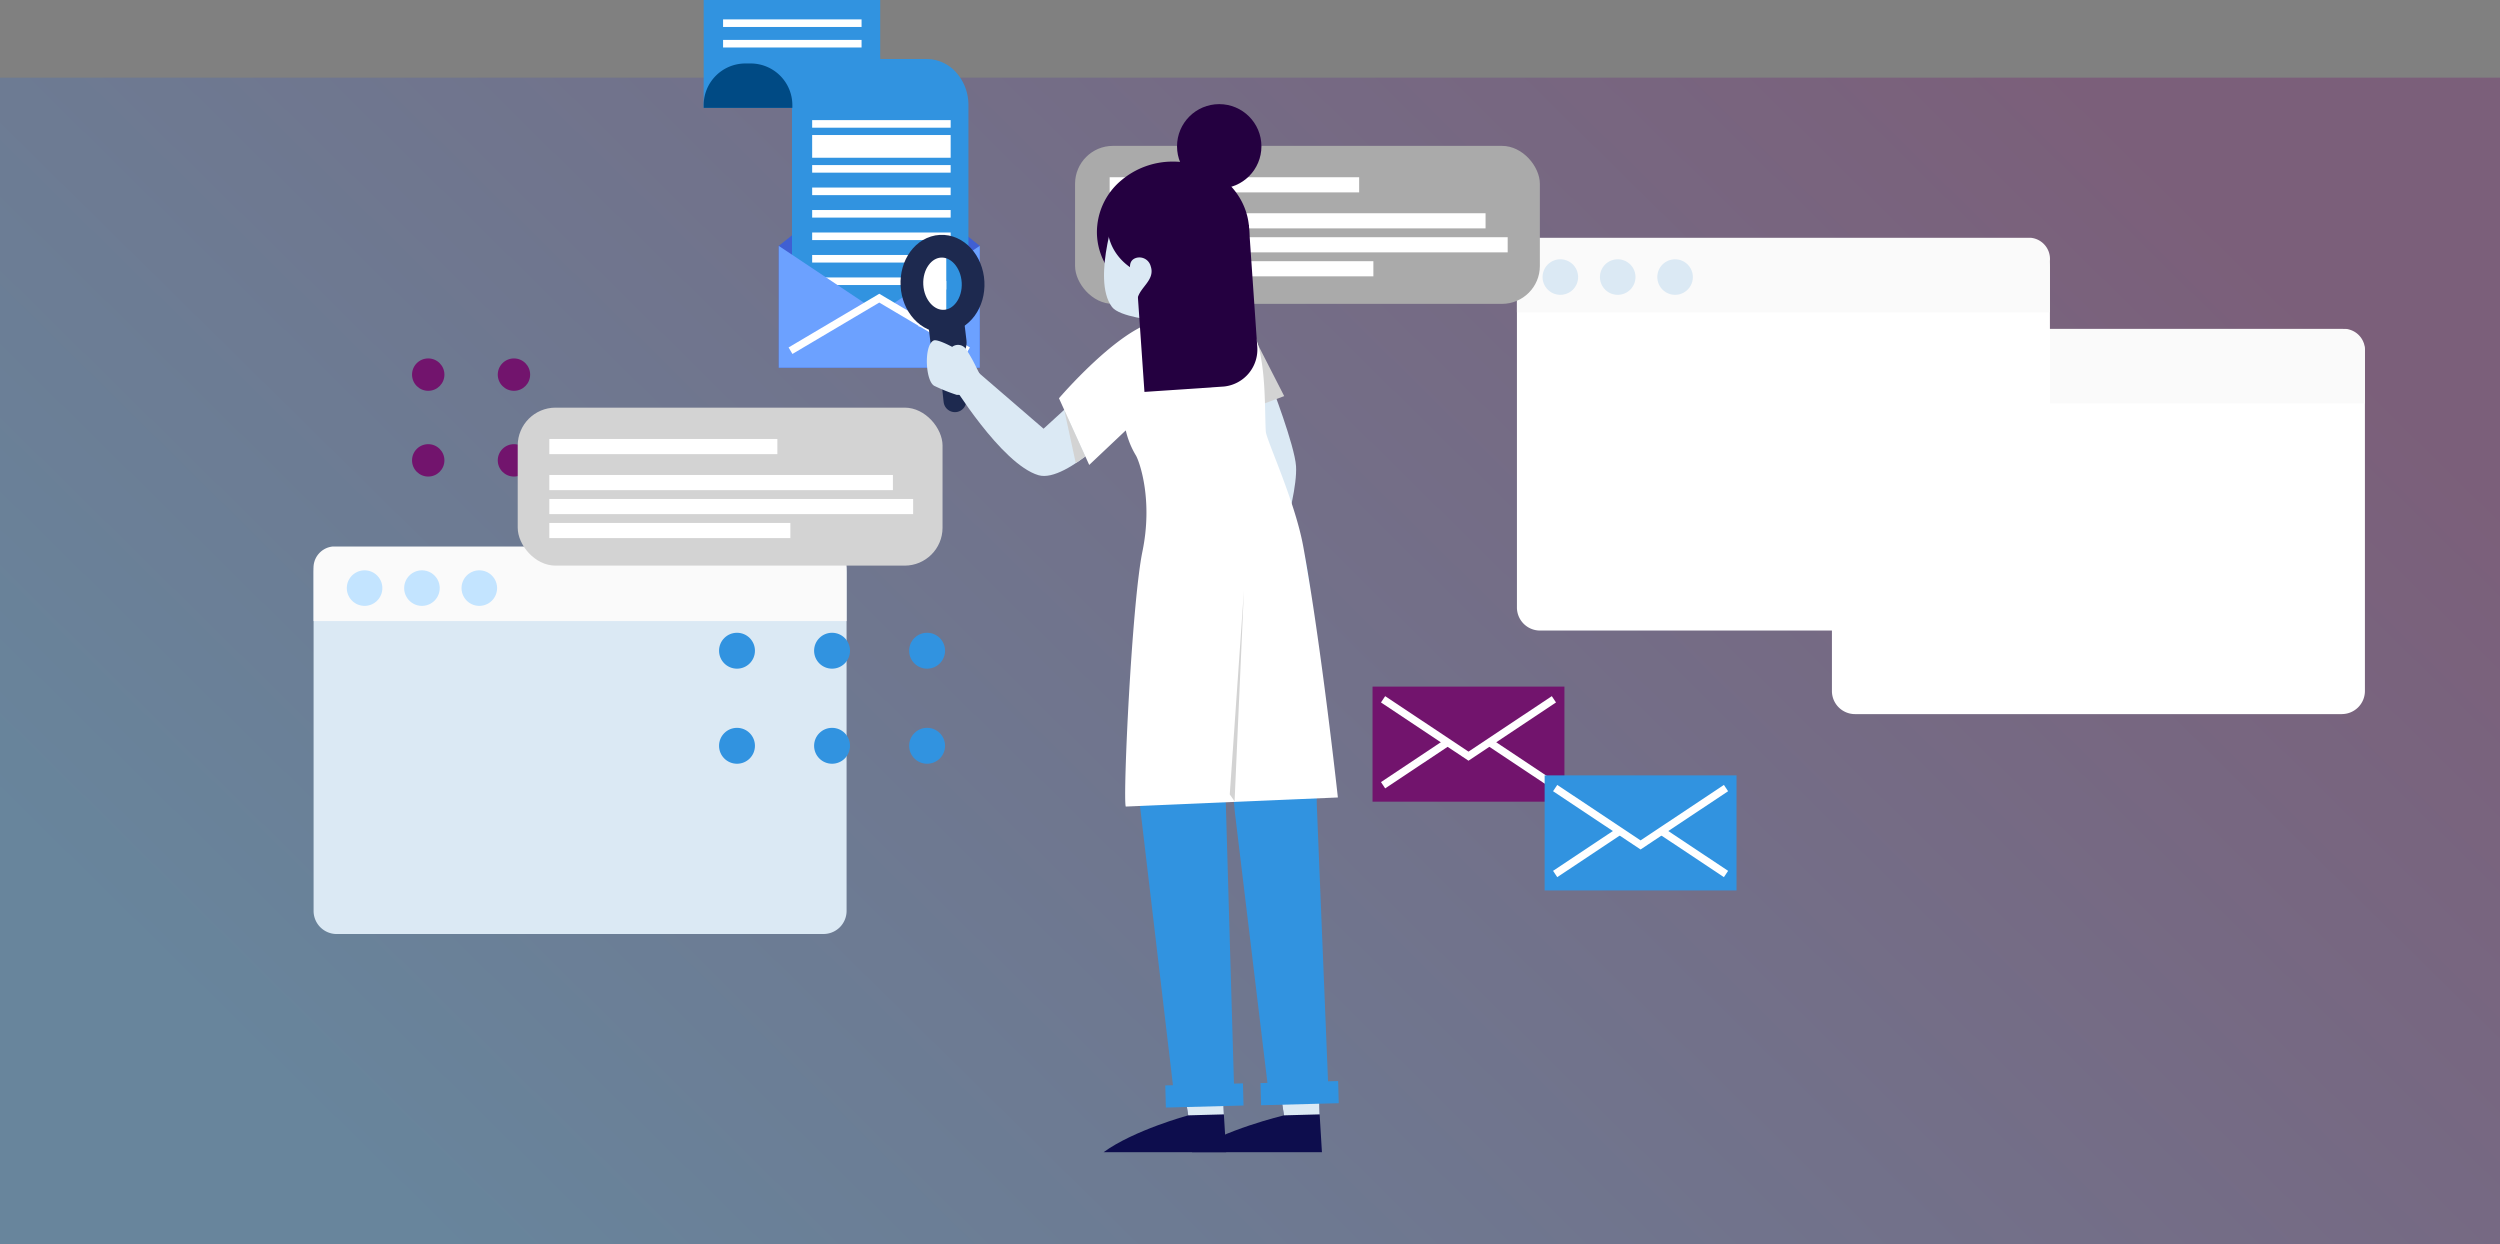 <svg xmlns="http://www.w3.org/2000/svg" xmlns:xlink="http://www.w3.org/1999/xlink" width="330" height="164.25" viewBox="0 0 330 164.25"><rect x="0" y="0" width="330" height="164.25" fill="#808080" stroke="none"/><defs><style>.a{opacity:0.3;fill:url(#a);}.b{fill:#dbe9f4;}.c{fill:#fafafa;}.d{fill:#c3e4ff;}.e{fill:#fff;}.f{fill:#405fd3;}.g{fill:#3193e0;}.h,.i,.m,.q,.r,.s,.t{fill:none;}.h,.i,.m,.o,.t{stroke:#fff;}.h,.i,.m,.o,.q,.r,.s,.t{stroke-miterlimit:10;}.i,.r{stroke-width:3px;}.j{fill:#004a84;}.k{fill:#72146d;}.l{fill:#aaa;}.m{stroke-width:2px;}.n,.o{fill:#6ca1ff;}.p{fill:#d3d3d3;}.q{stroke:#515256;stroke-width:2.85px;}.q,.r,.s{stroke-linecap:round;}.r,.s{stroke:#1d294f;}.s{stroke-width:4.75px;}.t{stroke-width:6px;}.u{fill:#0d0d4d;}.v{fill:#240040;}</style><linearGradient id="a" y1="0.636" x2="0.925" y2="0.2" gradientUnits="objectBoundingBox"><stop offset="0" stop-color="#3193e0"/><stop offset="1" stop-color="#72146d"/></linearGradient></defs><g transform="translate(0 0.25)"><rect class="a" width="330" height="154" transform="translate(0 10)"/><g transform="translate(67.515 -0.006)"><g transform="translate(111.72 38.147)"><g transform="translate(17 -7)"><path class="b" d="M67.316,50.842H3.039A3.048,3.048,0,0,1,0,47.8V3.039A3.048,3.048,0,0,1,3.039,0H67.316a3.048,3.048,0,0,1,3.039,3.039V47.8a3.048,3.048,0,0,1-3.039,3.039" transform="translate(-154.841 41.058)"/><path class="c" d="M70.355,3.039v6.8H0v-6.8A2.815,2.815,0,0,1,2.491,0H67.863a2.815,2.815,0,0,1,2.491,3.039" transform="translate(-154.841 40.753)"/><path class="d" d="M4.69,2.345A2.345,2.345,0,1,1,2.345,0,2.345,2.345,0,0,1,4.69,2.345" transform="translate(-150.455 43.894)"/><path class="d" d="M4.69,2.345A2.345,2.345,0,1,1,2.345,0,2.345,2.345,0,0,1,4.69,2.345" transform="translate(-142.883 43.894)"/><path class="d" d="M4.69,2.345A2.345,2.345,0,1,1,2.345,0,2.345,2.345,0,0,1,4.69,2.345" transform="translate(-135.31 43.894)"/><path class="e" d="M67.316,50.842H3.039A3.048,3.048,0,0,1,0,47.8V3.039A3.048,3.048,0,0,1,3.039,0H67.316a3.048,3.048,0,0,1,3.039,3.039V47.8a3.048,3.048,0,0,1-3.039,3.039" transform="translate(45.579 12.029)"/><path class="c" d="M70.355,3.039v6.8H0v-6.8A2.815,2.815,0,0,1,2.491,0H67.863a2.815,2.815,0,0,1,2.491,3.039" transform="translate(45.579 12.029)"/><path class="e" d="M67.316,50.842H3.039A3.048,3.048,0,0,1,0,47.8V3.039A3.048,3.048,0,0,1,3.039,0H67.316a3.048,3.048,0,0,1,3.039,3.039V47.8a3.048,3.048,0,0,1-3.039,3.039" transform="translate(4 1)"/><path class="c" d="M70.355,3.039v6.8H0v-6.8A2.815,2.815,0,0,1,2.491,0H67.863a2.815,2.815,0,0,1,2.491,3.039" transform="translate(4)"/><path class="b" d="M4.69,2.345A2.345,2.345,0,1,1,2.345,0,2.345,2.345,0,0,1,4.69,2.345" transform="translate(7.386 2.836)"/><path class="b" d="M4.69,2.345A2.345,2.345,0,1,1,2.345,0,2.345,2.345,0,0,1,4.69,2.345" transform="translate(14.959 2.836)"/><path class="b" d="M4.69,2.345A2.345,2.345,0,1,1,2.345,0,2.345,2.345,0,0,1,4.69,2.345" transform="translate(22.531 2.836)"/></g></g><g transform="translate(0.824 -0.244)"><path class="f" d="M26.535,10.618,13.268,0,0,10.618V26.7H26.535Z" transform="translate(34.456 21.837)"/><rect class="g" width="23.302" height="14.234" transform="translate(24.546)"/><path class="h" d="M0,.475H18.281" transform="translate(27.107 2.585)"/><path class="h" d="M0,.475H18.281" transform="translate(27.107 5.294)"/><path class="i" d="M0,.475H18.281" transform="translate(27.107 10.709)"/><rect class="g" width="17.622" height="4.894" transform="translate(30.404 9.341)"/><path class="g" d="M0,0H17.8a5.234,5.234,0,0,1,3.882,1.782,6.432,6.432,0,0,1,1.608,4.3v28.8H0Z" transform="translate(36.204 7.792)"/><path class="j" d="M5.5,0h.7a5.507,5.507,0,0,1,5.507,5.508v.349H0V5.508A5.507,5.507,0,0,1,5.5,0Z" transform="translate(24.546 8.378)"/><path class="h" d="M0,.475H18.283" transform="translate(38.866 15.881)"/><path class="i" d="M0,.475H18.283" transform="translate(38.866 18.848)"/><path class="h" d="M0,.475H18.283" transform="translate(38.866 21.815)"/><path class="h" d="M0,.475H18.283" transform="translate(38.866 24.782)"/><path class="h" d="M0,.475H18.283" transform="translate(38.866 27.748)"/><path class="h" d="M0,.475H18.283" transform="translate(38.866 30.715)"/><path class="h" d="M0,.475H18.283" transform="translate(38.866 33.682)"/><path class="h" d="M0,.475H18.283" transform="translate(38.866 36.649)"/><rect class="k" width="25.33" height="15.188" transform="translate(112.836 90.632)"/><path class="h" d="M0,5.673,8.517,0" transform="translate(114.227 97.979)"/><path class="h" d="M0,0,8.518,5.673" transform="translate(128.259 97.979)"/><path class="h" d="M22.55,0,11.275,7.506,0,0" transform="translate(114.227 92.308)"/><rect class="l" width="61.353" height="20.855" rx="5" transform="translate(73.57 19.256)"/><path class="m" d="M0,.475H32.933" transform="translate(78.136 23.921)"/><path class="m" d="M0,.475H49.619" transform="translate(78.136 28.672)"/><path class="m" d="M0,.475H52.539" transform="translate(78.136 31.837)"/><path class="m" d="M0,.475H34.81" transform="translate(78.136 35.002)"/><path class="n" d="M26.535,16.084H0V0L13.268,8.849,26.535,0Z" transform="translate(34.456 32.455)"/><path class="o" d="M0,6.936,11.716,0,23.43,6.936" transform="translate(36.008 39.357)"/><ellipse class="k" cx="2.137" cy="2.138" rx="2.137" ry="2.138" transform="translate(-2.634 58.63)"/><ellipse class="k" cx="2.137" cy="2.138" rx="2.137" ry="2.138" transform="translate(-13.95 58.63)"/><ellipse class="k" cx="2.137" cy="2.138" rx="2.137" ry="2.138" transform="translate(-13.95 47.312)"/><ellipse class="k" cx="2.137" cy="2.138" rx="2.137" ry="2.138" transform="translate(-2.634 47.312)"/><ellipse class="g" cx="2.37" cy="2.37" rx="2.37" ry="2.37" transform="translate(51.668 96.075)"/><ellipse class="g" cx="2.37" cy="2.37" rx="2.37" ry="2.37" transform="translate(39.122 96.075)"/><ellipse class="g" cx="2.37" cy="2.37" rx="2.37" ry="2.37" transform="translate(39.122 83.525)"/><ellipse class="g" cx="2.37" cy="2.37" rx="2.37" ry="2.37" transform="translate(51.668 83.525)"/><ellipse class="g" cx="2.37" cy="2.37" rx="2.37" ry="2.37" transform="translate(26.575 96.075)"/><ellipse class="g" cx="2.37" cy="2.37" rx="2.37" ry="2.37" transform="translate(26.575 83.525)"/><rect class="p" width="56.077" height="20.855" rx="5" transform="translate(0 53.808)"/><path class="m" d="M0,.475H30.1" transform="translate(4.173 58.471)"/><path class="m" d="M0,.475H45.351" transform="translate(4.173 63.222)"/><path class="m" d="M0,.475H48.022" transform="translate(4.173 66.389)"/><path class="m" d="M0,.475H31.817" transform="translate(4.173 69.554)"/><rect class="g" width="25.33" height="15.188" transform="translate(135.553 102.351)"/><path class="h" d="M0,5.671,8.518,0" transform="translate(136.942 109.697)"/><path class="h" d="M0,0,8.52,5.671" transform="translate(150.974 109.697)"/><path class="h" d="M22.552,0,11.275,7.506,0,0" transform="translate(136.942 104.026)"/><path class="q" d="M0,5.671,8.517,0" transform="translate(90.609 57.495)"/><path class="b" d="M4.981,28.328,2.153,27.255,4.372,12.121,0,3.586,5.875,0S9.059,8.234,9.219,10.949C9.5,15.707,4.981,28.328,4.981,28.328Z" transform="translate(93.519 50.6)"/><path class="p" d="M10.5,8.447l-7.873,2.93L0,2.077,6.181,0Z" transform="translate(90.676 43.839)"/><path class="r" d="M0,0,.9,8.272" transform="translate(56.811 44.632)"/><path class="s" d="M0,0,.291,2.439" transform="translate(56.585 42.782)"/><ellipse class="g" cx="4.041" cy="4.955" rx="4.041" ry="4.955" transform="matrix(0.998, -0.055, 0.055, 0.998, 51.766, 32.726)"/><path class="t" d="M0,.475H3.767" transform="translate(52.801 34.739)"/><path class="t" d="M0,.475H3.662" transform="translate(52.906 39.616)"/><ellipse class="r" cx="4.041" cy="4.955" rx="4.041" ry="4.955" transform="matrix(0.998, -0.055, 0.055, 0.998, 51.766, 32.726)"/><path class="u" d="M0,10.109H17.16L16.546,0,11.6,1.664l.546,3.584S4.023,7.185,0,10.109Z" transform="translate(88.997 141.979)"/><path class="b" d="M4.971,0l.2,4.338L.463,4.466,0,1.489Z" transform="translate(100.683 142.76)"/><path class="u" d="M0,10.109H16.18L15.566,0,10.621,1.664l.547,3.584S4.023,7.185,0,10.109Z" transform="translate(77.335 141.979)"/><path class="b" d="M4.973,0l.2,4.338L.464,4.466,0,1.489Z" transform="translate(88.039 142.76)"/><path class="g" d="M16.183,79.457l-7.938-.609L3.8,41.925,0,.749,9.287,0s3.763,3.661,4.48,13.3c.6,8.031.853,27.681.853,27.681Z" transform="translate(90.859 65.27)"/><path class="b" d="M23.3,6.433s-7.976,8.6-11.734,7.488C6.643,12.469,0,1.568,0,1.568L3.208,0l9.027,7.784L20.554.175Z" transform="translate(57.175 48.806)"/><path class="g" d="M12.9,78.65,5.008,79.3.29,39.334A214.5,214.5,0,0,1,.648,11.557C1.313,3.774,2.729.95,2.729.95L13.511,0,11.766,39.6Z" transform="translate(81.678 65.611)"/><path class="e" d="M0,11.783l3.993,8.8,4.825-4.559a11.4,11.4,0,0,0,1.359,3.345c.514.944,2.229,5.926.839,12.646s-2.6,32.471-2.2,33.663l28-1.2S34.587,44.067,32.24,31.32C31.121,25.239,27.37,17.288,27.3,16.156c-.231-3.93.344-14.086-4.119-15.61C19.324-.772,18.271.579,12.9,1.627,7.839,2.618,0,11.783,0,11.783Z" transform="translate(71.445 40.788)"/><path class="g" d="M0,0H10.254V2.925H0Z" transform="translate(85.479 143.275) rotate(-1.51)"/><path class="g" d="M0,0H10.254V2.925H0Z" transform="translate(98.046 142.969) rotate(-1.51)"/><path class="v" d="M20.1,9.2c.05,5.125-4.409,9.319-9.959,9.363C4.983,18.6.689,15.043.075,10.422A8.541,8.541,0,0,1,0,9.364,8.925,8.925,0,0,1,3.176,2.511,10.48,10.48,0,0,1,9.961,0C15.51-.045,20.052,4.072,20.1,9.2Z" transform="translate(76.454 21.331)"/><ellipse class="v" cx="5.57" cy="5.571" rx="5.57" ry="5.571" transform="translate(87.029 13.745)"/><path class="b" d="M6.758,15.532S2.046,15.1,1.051,13.771C-1.747,10.031,1.928,0,1.928,0L12.79,6.525s1.744,9.031,1.714,9.039L7.54,17.529Z" transform="translate(77.39 26.747)"/><path class="v" d="M13.066,10.573A7.389,7.389,0,0,1,4.8,12.619a6.787,6.787,0,0,1-.694-.29,7.45,7.45,0,0,1-1.07-.612C-.2,9.5-.974,5.383,1.321,2.527a6.323,6.323,0,0,1,.719-.755,7.688,7.688,0,0,1,9.317-.391c3.213,2.2,3.993,6.257,1.784,9.109A.819.819,0,0,0,13.066,10.573Z" transform="translate(77.849 23.595)"/><path class="v" d="M11.945,21.338,1.454,22.05,0,1.037,15.235,0l1.1,15.951A4.912,4.912,0,0,1,11.945,21.338Z" transform="translate(81.274 29.683)"/><path class="p" d="M1.717,0,.485,27.8l-.637-.9Z" transform="translate(94.141 77.966)"/><path class="b" d="M.255,2.333S-.608.492.841.068A1.54,1.54,0,0,1,2.729,1.163C3.365,3.013,1.28,3.933.981,5.5" transform="translate(80.821 33.966)"/><path class="b" d="M6.985,4.483,6.5,3.523A20.23,20.23,0,0,0,5.17,1.165,1.282,1.282,0,0,0,3.34.872S1.388-.191.9.03C-.438.643-.2,5.591,1.069,6.059A22.845,22.845,0,0,0,3.936,7.206a7.43,7.43,0,0,0,1.64-.1" transform="translate(54.005 44.913)"/><path class="p" d="M2.787,6.149,0,0,1.524,7.04Z" transform="translate(72.139 54.097)"/></g></g></g></svg>
